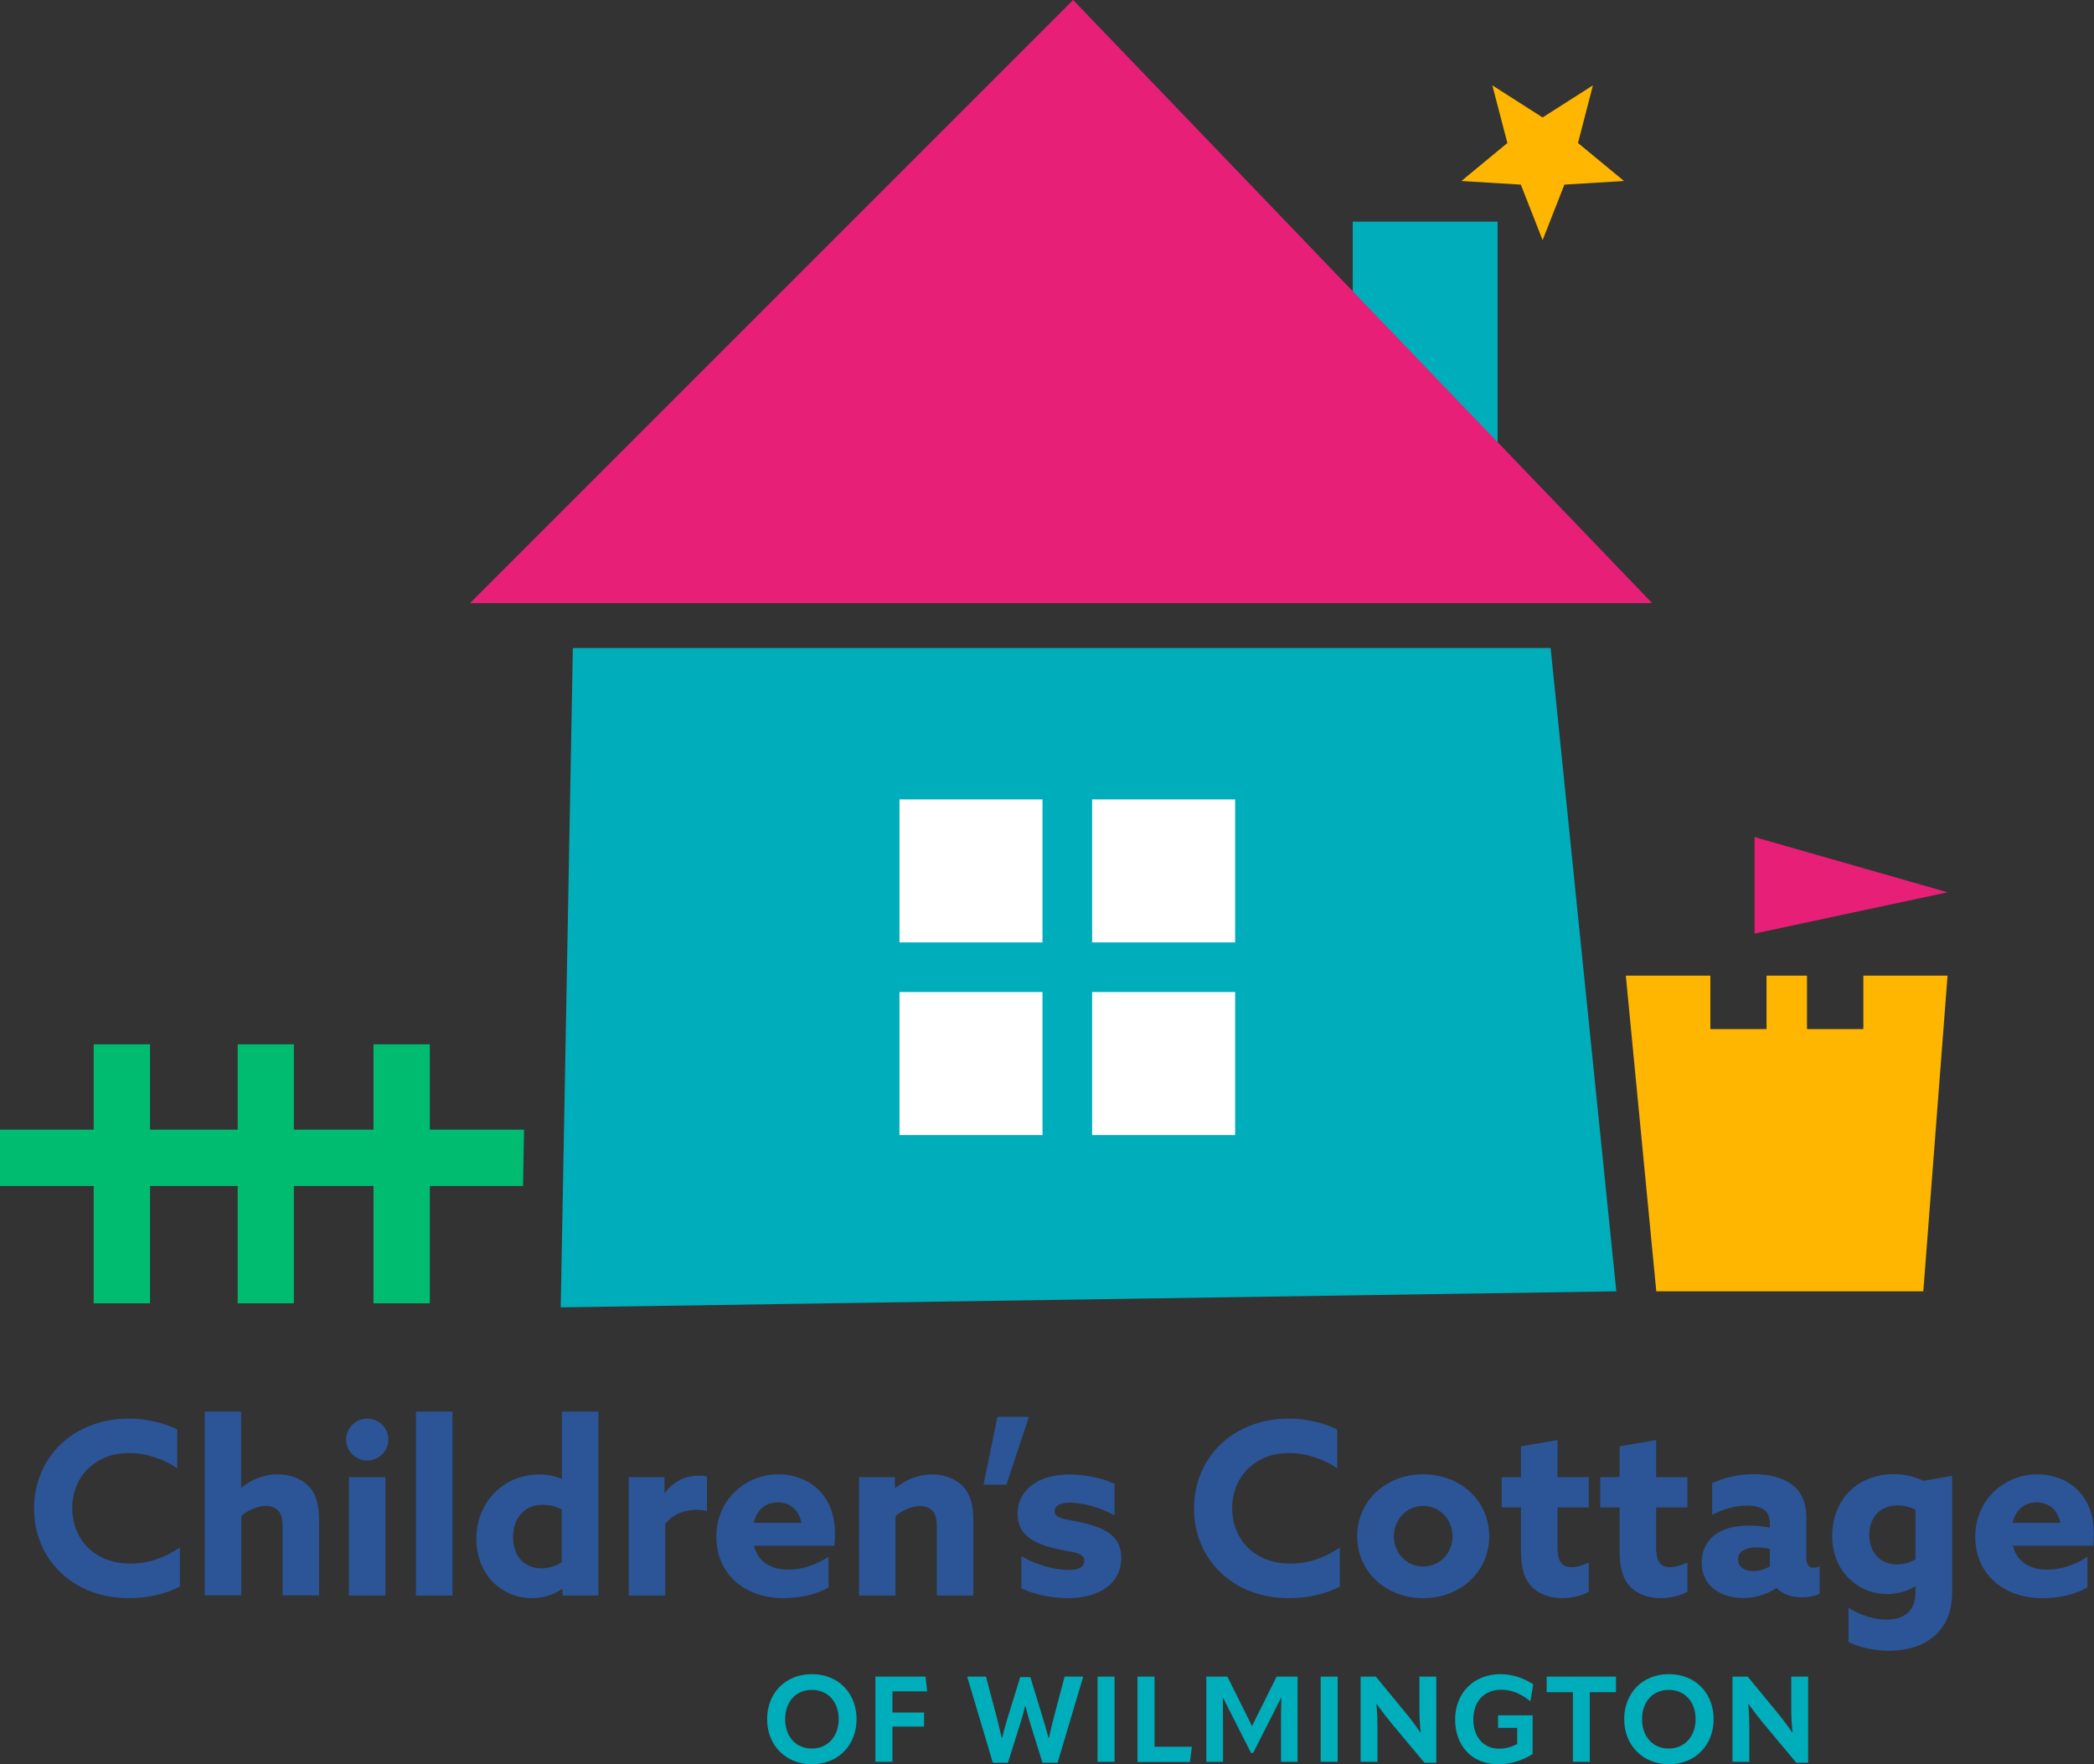 <?xml version="1.0" encoding="UTF-8"?> <svg xmlns="http://www.w3.org/2000/svg" id="Notes_and_Guides" data-name="Notes and Guides" viewBox="0 0 127.83 107.7"><rect x="0" y="0" width="127.83" height="107.7" fill="#333333" stroke="none"/><defs><style> .cls-1 { fill: #2b5597; } .cls-2 { fill: #00bc70; } .cls-3 { fill: #00adbb; } .cls-4 { fill: #ffb600; } .cls-5 { fill: #fff; } .cls-6 { fill: #e81f76; } </style></defs><g><path class="cls-1" d="M10.98,96.85c-.91.49-2.06.71-3.11.71-3.42,0-5.79-2.37-5.79-5.47s2.37-5.49,5.79-5.49c1.07,0,2.12.25,2.95.66v2.37c-.78-.53-1.85-.93-2.94-.93-2.06,0-3.47,1.44-3.47,3.36s1.37,3.39,3.56,3.39c1.1,0,2.13-.38,3.01-.98v2.38Z"></path><path class="cls-1" d="M12.49,86.17h2.23v4.64h.03c.53-.43,1.29-.81,2.2-.81.76,0,1.44.26,1.9.73.44.47.63,1.1.63,2.15v4.51h-2.23v-4.14c0-.54-.07-.81-.25-1.01-.19-.22-.46-.31-.76-.31-.57,0-1.12.29-1.51.6v4.86h-2.23v-11.23Z"></path><path class="cls-1" d="M22.42,86.6c.71,0,1.29.57,1.29,1.28s-.59,1.28-1.29,1.28-1.29-.57-1.29-1.28.59-1.28,1.29-1.28ZM21.3,90.17h2.23v7.23h-2.23v-7.23Z"></path><path class="cls-1" d="M25.39,86.17h2.23v11.23h-2.23v-11.23Z"></path><path class="cls-1" d="M34.31,97c-.48.34-1.13.56-1.84.56-1.82,0-3.39-1.41-3.39-3.63s1.66-3.92,3.82-3.92c.54,0,.98.1,1.37.26h.03v-4.1h2.23v11.23h-2.19v-.38h-.03ZM34.29,92.14c-.32-.16-.72-.28-1.16-.28-1.18,0-1.81.88-1.81,1.97s.62,1.91,1.72,1.91c.48,0,.93-.16,1.25-.37v-3.23Z"></path><path class="cls-1" d="M38.37,90.17h2.19v.97h.03c.5-.69,1.21-1.06,2.1-1.06.15,0,.31.01.47.06v2.1c-.18-.04-.4-.07-.6-.07-.78,0-1.43.23-1.95.85v4.38h-2.23v-7.23Z"></path><path class="cls-1" d="M46.03,94.37c.25,1,1.07,1.45,2.1,1.45.81,0,1.69-.28,2.45-.79v1.87c-.71.44-1.79.66-2.75.66-2.38,0-4.1-1.48-4.1-3.75s1.79-3.81,3.79-3.81c1.78,0,3.45,1.18,3.45,3.6,0,.25-.01.57-.04.76h-4.91ZM48.92,92.96c-.13-.78-.71-1.25-1.43-1.25s-1.29.43-1.48,1.25h2.91Z"></path><path class="cls-1" d="M52.43,90.17h2.2v.66h.03c.56-.44,1.32-.82,2.23-.82.76,0,1.44.26,1.9.73.44.47.63,1.1.63,2.15v4.51h-2.23v-4.14c0-.54-.07-.81-.25-1.01-.19-.22-.46-.31-.76-.31-.57,0-1.12.29-1.51.6v4.86h-2.23v-7.23Z"></path><path class="cls-1" d="M60.9,86.49h1.91l-1.37,4.14h-1.4l.85-4.14Z"></path><path class="cls-1" d="M62.36,95c1,.59,2.16.84,2.85.84.62,0,.98-.16.98-.56,0-.56-.81-.5-1.9-.78-1.37-.34-2.17-.91-2.17-2.1.01-1.53,1.37-2.39,3.16-2.39.87,0,1.94.18,2.76.57v1.93c-.95-.54-2.07-.78-2.72-.78-.59,0-.94.18-.94.51,0,.53.78.48,1.85.75,1.38.34,2.22.87,2.22,2.12-.01,1.59-1.4,2.45-3.25,2.45-.87,0-1.98-.18-2.85-.6v-1.95Z"></path><path class="cls-1" d="M81.8,96.85c-.91.49-2.06.71-3.12.71-3.42,0-5.79-2.37-5.79-5.47s2.37-5.49,5.79-5.49c1.07,0,2.12.25,2.95.66v2.37c-.78-.53-1.85-.93-2.94-.93-2.06,0-3.47,1.44-3.47,3.36s1.37,3.39,3.56,3.39c1.1,0,2.13-.38,3.01-.98v2.38Z"></path><path class="cls-1" d="M86.88,90c2.31,0,4.03,1.65,4.03,3.78s-1.72,3.78-4.03,3.78-4.03-1.65-4.03-3.78,1.72-3.78,4.03-3.78ZM86.88,95.63c1.01,0,1.79-.82,1.79-1.85s-.78-1.85-1.79-1.85-1.79.82-1.79,1.85.78,1.85,1.79,1.85Z"></path><path class="cls-1" d="M96.99,97.16c-.34.22-1,.4-1.63.4-.73,0-1.43-.24-1.88-.72-.38-.41-.63-1.01-.63-2.16v-2.66h-1.18v-1.85h1.18v-1.88l2.23-.38v2.26h1.91v1.85h-1.91v2.42c0,.71.16,1.23.84,1.23.37,0,.78-.15,1.07-.29v1.78Z"></path><path class="cls-1" d="M103.01,97.16c-.34.22-1,.4-1.63.4-.73,0-1.43-.24-1.88-.72-.38-.41-.63-1.01-.63-2.16v-2.66h-1.18v-1.85h1.18v-1.88l2.23-.38v2.26h1.91v1.85h-1.91v2.42c0,.71.16,1.23.84,1.23.37,0,.78-.15,1.07-.29v1.78Z"></path><path class="cls-1" d="M108.42,96.95c-.47.34-1.19.6-2.01.6-.62,0-1.21-.15-1.68-.47-.53-.37-.85-.94-.85-1.69,0-.79.37-1.4.88-1.75.56-.38,1.28-.51,2.03-.51.43,0,.85.04,1.25.13v-.28c0-.35-.12-.62-.28-.76-.21-.19-.59-.31-1.12-.31-.81,0-1.54.26-2.12.57v-1.93c.59-.29,1.47-.56,2.53-.56.97,0,1.84.22,2.41.69.54.44.81,1.09.81,2v2.45c0,.34.13.57.44.57.12,0,.25-.03.37-.09v1.68c-.25.13-.65.22-1.07.22-.59,0-1.16-.16-1.56-.57h-.03ZM108.04,94.56c-.24-.07-.56-.1-.79-.1-.57,0-1.15.18-1.15.73,0,.47.41.72.93.72.38,0,.75-.13,1.01-.29v-1.06Z"></path><path class="cls-1" d="M112.83,98.14c.73.46,1.57.73,2.34.73,1.09,0,1.76-.56,1.76-1.63v-.4h-.03c-.43.29-1.09.47-1.69.47-1.75,0-3.36-1.35-3.36-3.54s1.51-3.78,3.76-3.78c.69,0,1.29.16,1.81.41l1.75-.31v7.14c0,2.28-1.56,3.54-3.86,3.54-.93,0-1.84-.22-2.47-.53v-2.12ZM116.93,92.16c-.28-.15-.71-.26-1.1-.26-1.16,0-1.72.85-1.72,1.79,0,1.06.65,1.81,1.69,1.81.4,0,.82-.12,1.13-.31v-3.03Z"></path><path class="cls-1" d="M122.88,94.37c.25,1,1.07,1.45,2.1,1.45.81,0,1.69-.28,2.45-.79v1.87c-.71.44-1.79.66-2.75.66-2.38,0-4.1-1.48-4.1-3.75s1.79-3.81,3.79-3.81c1.78,0,3.45,1.18,3.45,3.6,0,.25-.01.57-.04.76h-4.91ZM125.77,92.96c-.13-.78-.71-1.25-1.43-1.25s-1.29.43-1.48,1.25h2.91Z"></path></g><g><path class="cls-3" d="M46.83,104.95c0-1.57,1.09-2.75,2.73-2.75s2.73,1.18,2.73,2.75-1.11,2.75-2.73,2.75-2.73-1.19-2.73-2.75ZM51.2,104.95c0-1.04-.64-1.79-1.64-1.79s-1.63.75-1.63,1.79.64,1.79,1.63,1.79,1.64-.77,1.64-1.79Z"></path><path class="cls-3" d="M54.48,103.25v1.29h1.93v.86h-1.93v2.15h-1.04v-5.2h3.06l.1.9h-2.12Z"></path><path class="cls-3" d="M60.19,102.35l.68,2.57c.09.36.19.77.28,1.18h.02c.1-.41.21-.79.32-1.16l.79-2.56h.62l.78,2.56c.12.37.22.75.33,1.16h.02c.09-.41.19-.82.28-1.18l.68-2.57h1.11l.02.03-1.56,5.23h-.92l-.75-2.41c-.09-.29-.19-.65-.29-1.05h-.02c-.1.4-.2.75-.29,1.04l-.76,2.42h-.92l-1.56-5.23.03-.03h1.1Z"></path><path class="cls-3" d="M67,102.35h1.04v5.2h-1.04v-5.2Z"></path><path class="cls-3" d="M69.44,102.35h1.04v4.28h2.28l-.12.93h-3.2v-5.2Z"></path><path class="cls-3" d="M73.64,107.55v-5.2h1.29l1.49,3h.02l1.49-3h1.28v5.2h-1.01v-2.34c0-.51.01-1.04.02-1.56h-.02c-.21.4-.4.81-.61,1.21l-1.09,2.15h-.13l-1.09-2.15c-.21-.4-.4-.8-.61-1.21h-.02c0,.51.01,1.04.01,1.56v2.34h-1.01Z"></path><path class="cls-3" d="M80.62,102.35h1.04v5.2h-1.04v-5.2Z"></path><path class="cls-3" d="M83.06,107.55v-5.2h.93l1.81,2.2c.29.35.57.71.9,1.2h.02c-.04-.49-.07-.91-.07-1.41v-1.99h1.03v5.26h-.72l-2-2.39c-.29-.35-.57-.71-.92-1.2h-.01c.04.49.06.95.06,1.44v2.09h-1.03Z"></path><path class="cls-3" d="M88.83,104.97c0-1.63,1.15-2.77,2.75-2.77.84,0,1.51.29,2.02.62l-.17,1.01h-.04c-.5-.4-1.07-.68-1.74-.68-1.08,0-1.71.75-1.71,1.81s.61,1.79,1.58,1.79c.37,0,.75-.1,1.1-.29v-.98h-1.17v-.77h2.11v2.37c-.77.47-1.44.62-2.1.62-1.62,0-2.63-1.14-2.63-2.73Z"></path><path class="cls-3" d="M98.65,102.35v.95h-1.6v4.25h-1.03v-4.25h-1.6v-.95h4.23Z"></path><path class="cls-3" d="M99.15,104.95c0-1.57,1.09-2.75,2.73-2.75s2.73,1.18,2.73,2.75-1.11,2.75-2.73,2.75-2.73-1.19-2.73-2.75ZM103.51,104.95c0-1.04-.64-1.79-1.64-1.79s-1.63.75-1.63,1.79.64,1.79,1.63,1.79,1.64-.77,1.64-1.79Z"></path><path class="cls-3" d="M105.76,107.55v-5.2h.93l1.81,2.2c.29.35.57.71.9,1.2h.02c-.04-.49-.07-.91-.07-1.41v-1.99h1.03v5.26h-.72l-2-2.39c-.29-.35-.57-.71-.92-1.2h-.01c.04.49.06.95.06,1.44v2.09h-1.03Z"></path></g><polygon class="cls-3" points="35.32 39.56 34.97 39.56 34.23 79.81 98.67 78.83 94.66 39.56 35.32 39.56"></polygon><rect class="cls-3" x="82.58" y="13.53" width="8.84" height="13.74"></rect><g><rect class="cls-5" x="54.91" y="48.8" width="8.73" height="8.73"></rect><rect class="cls-5" x="66.67" y="48.8" width="8.73" height="8.73"></rect><rect class="cls-5" x="54.91" y="60.56" width="8.73" height="8.73"></rect><rect class="cls-5" x="66.67" y="60.56" width="8.73" height="8.73"></rect></g><polygon class="cls-6" points="107.11 51.1 107.11 56.99 118.89 54.47 107.11 51.1"></polygon><polygon class="cls-4" points="113.75 59.56 113.75 62.82 110.31 62.82 110.31 59.56 107.84 59.56 107.84 62.82 104.41 62.82 104.41 59.56 99.25 59.56 101.11 78.83 117.41 78.83 118.89 59.56 113.75 59.56"></polygon><polygon class="cls-6" points="100.42 36.82 100.85 36.81 65.51 0 28.69 36.82 100.42 36.82"></polygon><polygon class="cls-2" points="31.99 68.96 26.24 68.96 26.24 63.75 22.8 63.75 22.8 68.96 17.94 68.96 17.94 63.75 14.51 63.75 14.51 68.96 9.16 68.96 9.16 63.75 5.72 63.75 5.72 68.96 0 68.96 0 72.4 5.72 72.4 5.72 79.56 9.16 79.56 9.16 72.4 14.51 72.4 14.51 79.56 17.94 79.56 17.94 72.4 22.8 72.4 22.8 79.56 26.24 79.56 26.24 72.4 31.93 72.4 31.99 68.96"></polygon><polygon class="cls-4" points="94.17 7.17 97.24 5.21 96.33 8.73 99.14 11.05 95.5 11.27 94.17 14.66 92.84 11.27 89.21 11.05 92.02 8.73 91.1 5.21 94.17 7.17"></polygon></svg> 